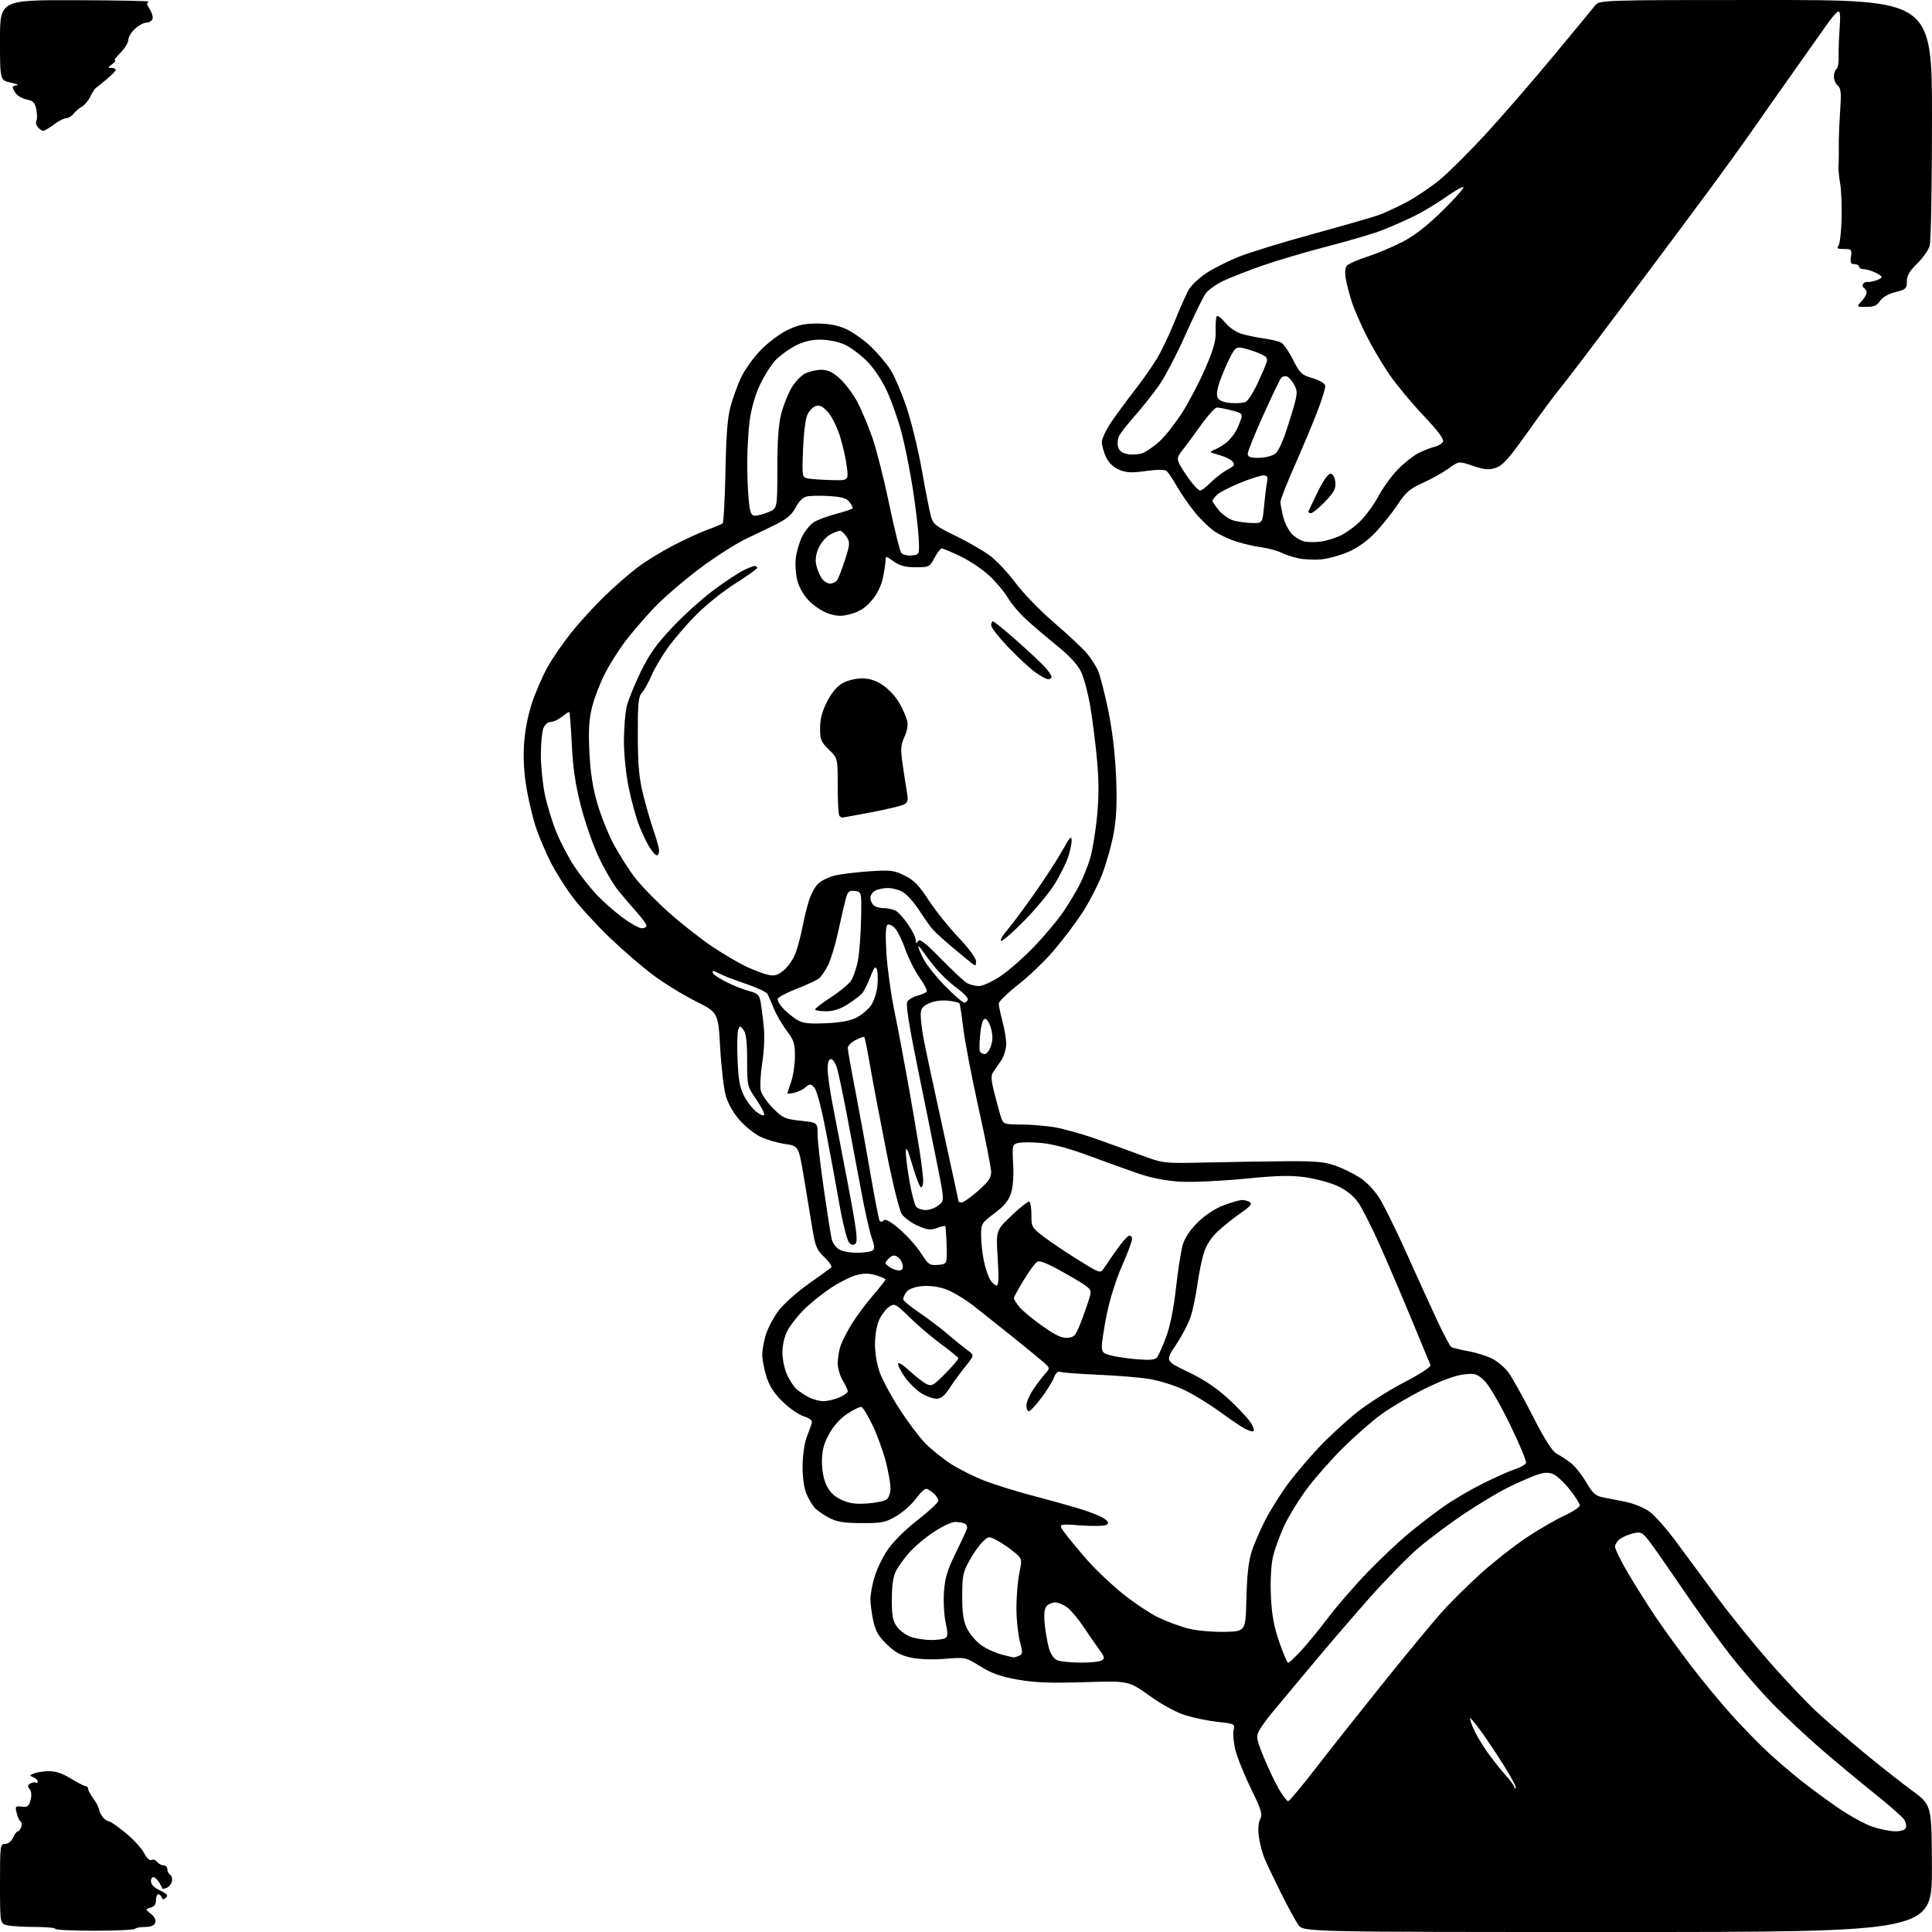 <?xml version="1.0" encoding="UTF-8" standalone="no"?>
<svg 
  version="1.1" 
  xmlns="http://www.w3.org/2000/svg" 
  xmlns:xlink="http://www.w3.org/1999/xlink" 
  xmlns:svg="http://www.w3.org/2000/svg"
  xmlns:rdf="http://www.w3.org/1999/02/22-rdf-syntax-ns#"
  xmlns:cc="http://creativecommons.org/ns#"
  xmlns:dc="http://purl.org/dc/elements/1.1/"
  viewBox="0 0 768 768"
  width="768"
  height="768"
>
<style>svg {background-color: white; }</style>"
<path stroke="none" fill="black" fill-rule="evenodd" d="M37.42,767.50C28.94,767.50 22.00,767.16 22.00,766.75C22.00,766.34 18.46,766.00 14.12,766.00C9.79,766.00 4.84,765.72 3.13,765.38C0.00,764.75 0.00,764.75 0.00,748.88C0.00,733.61 0.08,733.00 2.02,733.00C3.21,733.00 4.51,731.97 5.18,730.50C5.81,729.12 6.65,728.00 7.05,728.00C7.46,728.00 8.07,727.25 8.43,726.33C8.78,725.41 8.67,724.40 8.19,724.08C7.70,723.76 7.00,722.23 6.62,720.67C5.97,718.05 6.12,717.87 8.64,718.17C10.91,718.45 11.48,718.02 12.14,715.56C12.64,713.69 12.51,712.11 11.78,711.23C10.90,710.17 10.95,709.65 12.02,708.99C12.78,708.52 13.76,708.35 14.20,708.62C14.64,708.90 15.00,708.69 15.00,708.17C15.00,707.64 14.21,706.89 13.25,706.50C11.64,705.84 11.66,705.72 13.50,704.96C14.60,704.51 17.25,704.11 19.39,704.07C22.05,704.02 24.82,704.95 28.15,707.00C30.84,708.65 33.47,710.00 34.02,710.00C34.56,710.00 35.00,710.47 35.00,711.04C35.00,711.61 35.93,713.34 37.06,714.87C38.20,716.41 39.23,718.37 39.36,719.23C39.48,720.09 40.19,721.52 40.92,722.40C41.65,723.28 42.71,724.00 43.27,724.00C43.84,724.00 46.82,726.07 49.90,728.59C52.98,731.12 56.31,734.73 57.29,736.63C58.34,738.65 59.54,739.78 60.19,739.38C60.80,739.00 61.80,739.33 62.40,740.10C63.01,740.87 64.17,741.50 65.00,741.50C65.83,741.50 66.50,742.17 66.50,743.00C66.50,743.83 67.02,744.84 67.66,745.25C68.29,745.66 68.59,746.87 68.31,747.93C68.03,748.99 67.11,750.13 66.26,750.45C65.41,750.78 64.67,750.92 64.61,750.77C64.55,750.62 64.02,749.63 63.43,748.56C62.84,747.49 61.83,746.44 61.18,746.23C60.53,746.01 60.00,746.72 60.00,747.80C60.00,749.08 61.26,750.37 63.60,751.48C66.40,752.81 66.93,753.45 65.98,754.35C65.05,755.22 64.64,755.20 64.29,754.25C64.04,753.56 63.42,753.00 62.92,753.00C62.41,753.00 62.00,754.07 62.00,755.38C62.00,756.99 61.29,757.95 59.83,758.33C57.66,758.90 57.66,758.90 60.00,760.80C61.50,762.01 62.11,763.28 61.70,764.34C61.28,765.43 59.91,766.00 57.70,766.00C55.85,766.00 54.00,766.34 53.58,766.75C53.17,767.16 45.90,767.50 37.42,767.50zM643.07,768.00C518.14,768.00 518.14,768.00 516.10,765.14C514.98,763.56 511.85,757.83 509.15,752.39C506.44,746.95 503.52,740.79 502.64,738.69C501.77,736.60 500.77,732.72 500.42,730.08C500.02,727.11 500.23,724.45 500.95,723.09C501.96,721.21 501.43,719.48 497.14,710.70C494.41,705.09 491.63,698.13 490.98,695.23C490.33,692.34 490.06,688.90 490.39,687.60C490.95,685.33 490.69,685.20 484.26,684.51C480.56,684.11 474.76,682.93 471.37,681.89C467.56,680.71 462.03,677.71 456.92,674.06C448.63,668.14 448.63,668.14 431.07,668.69C417.61,669.11 411.42,668.88 404.62,667.69C397.86,666.50 394.32,665.25 389.77,662.44C383.79,658.75 383.77,658.74 375.60,659.41C370.63,659.81 365.34,659.62 362.12,658.93C358.13,658.08 355.76,656.77 352.53,653.65C349.15,650.39 348.00,648.37 347.12,644.20C346.50,641.29 346.00,637.43 346.00,635.63C346.00,633.83 346.73,629.92 347.61,626.93C348.50,623.94 350.81,619.12 352.74,616.21C354.82,613.07 359.66,608.25 364.63,604.37C369.23,600.78 373.00,597.27 373.00,596.57C373.00,595.88 372.21,594.60 371.25,593.73C370.29,592.87 368.98,592.01 368.35,591.83C367.71,591.65 365.82,593.38 364.14,595.68C362.46,597.98 358.93,601.13 356.29,602.68C351.97,605.22 350.61,605.50 342.50,605.46C335.34,605.43 332.68,604.99 329.50,603.32C327.30,602.16 324.73,600.36 323.79,599.32C322.85,598.28 321.38,595.77 320.54,593.75C319.61,591.53 319.02,587.17 319.04,582.78C319.07,578.78 319.77,573.70 320.61,571.50C321.45,569.30 322.37,566.76 322.65,565.86C323.04,564.65 322.18,563.88 319.40,562.97C317.33,562.28 313.49,559.59 310.89,556.98C307.50,553.59 305.70,550.74 304.58,546.94C303.71,544.02 303.00,540.22 303.00,538.48C303.00,536.74 303.63,533.23 304.39,530.69C305.16,528.14 307.38,523.89 309.32,521.24C311.28,518.58 316.59,513.78 321.18,510.53C325.76,507.29 329.90,504.30 330.39,503.88C330.88,503.47 329.70,501.63 327.77,499.81C324.73,496.94 324.10,495.50 323.03,489.00C322.35,484.88 320.83,475.66 319.64,468.51C317.48,455.52 317.48,455.52 312.00,454.74C308.99,454.30 304.61,453.02 302.27,451.89C299.94,450.76 296.21,447.77 293.99,445.25C291.55,442.48 289.39,438.67 288.51,435.59C287.72,432.79 286.71,424.20 286.28,416.50C285.50,402.50 285.50,402.50 276.50,397.99C271.54,395.51 263.89,390.79 259.50,387.50C255.10,384.21 247.30,377.47 242.17,372.53C237.04,367.59 230.46,360.39 227.55,356.52C224.65,352.66 220.70,346.35 218.78,342.50C216.85,338.65 214.32,332.68 213.14,329.24C211.96,325.80 210.27,318.82 209.38,313.74C208.31,307.60 207.95,301.62 208.31,295.90C208.65,290.55 209.85,284.31 211.49,279.40C212.94,275.05 215.70,268.69 217.61,265.26C219.52,261.83 223.70,255.74 226.89,251.71C230.09,247.69 236.03,241.16 240.10,237.20C244.17,233.25 250.20,227.98 253.50,225.50C256.80,223.02 263.32,219.03 268.00,216.63C272.68,214.23 278.75,211.46 281.50,210.47C284.25,209.48 286.84,208.39 287.24,208.04C287.65,207.69 288.16,198.43 288.38,187.46C288.66,172.90 289.21,165.88 290.43,161.50C291.34,158.20 293.17,153.14 294.49,150.25C295.81,147.36 299.23,142.52 302.09,139.50C305.00,136.42 309.71,132.82 312.82,131.30C317.16,129.18 319.79,128.59 324.93,128.61C329.42,128.63 332.99,129.30 336.22,130.75C338.81,131.91 343.18,134.96 345.93,137.53C348.67,140.10 352.26,144.29 353.90,146.85C355.55,149.41 358.47,156.23 360.40,162.00C362.33,167.78 365.06,179.03 366.47,187.00C367.88,194.97 369.48,203.12 370.02,205.10C370.90,208.37 371.82,209.11 379.73,212.94C384.53,215.27 390.66,218.79 393.35,220.76C396.04,222.73 400.66,227.62 403.62,231.62C406.57,235.61 413.39,242.67 418.77,247.30C424.15,251.93 430.00,257.37 431.77,259.40C433.55,261.42 435.69,264.72 436.54,266.74C437.38,268.76 439.19,275.83 440.56,282.45C442.14,290.09 443.27,299.62 443.65,308.50C444.08,318.78 443.84,324.76 442.74,331.00C441.91,335.68 439.84,343.11 438.13,347.52C436.43,351.94 432.82,358.91 430.11,363.02C427.41,367.14 422.30,373.88 418.76,378.00C415.23,382.12 408.88,388.19 404.67,391.49C400.45,394.78 397.01,398.15 397.01,398.99C397.02,399.82 397.69,402.98 398.50,406.00C399.31,409.02 399.98,413.07 399.98,415.00C399.99,416.93 399.10,419.85 398.01,421.50C396.92,423.15 395.48,425.26 394.81,426.19C393.83,427.55 393.95,429.33 395.45,435.19C396.47,439.21 397.68,443.51 398.13,444.75C398.87,446.78 399.61,447.00 405.73,447.01C409.45,447.01 415.40,447.49 418.95,448.06C422.50,448.64 429.70,450.62 434.95,452.46C440.20,454.31 448.55,457.32 453.50,459.16C462.50,462.50 462.50,462.50 479.50,462.11C488.85,461.90 503.02,461.67 511.00,461.61C522.54,461.52 526.54,461.86 530.61,463.28C533.41,464.26 537.80,466.39 540.35,468.01C543.14,469.78 546.32,473.06 548.31,476.23C550.14,479.13 555.07,489.15 559.27,498.50C563.46,507.85 568.94,519.85 571.42,525.17C573.91,530.49 576.38,535.12 576.91,535.45C577.45,535.78 580.48,536.53 583.66,537.11C586.84,537.70 591.11,539.04 593.16,540.08C595.21,541.13 598.06,543.52 599.50,545.41C600.94,547.30 605.29,555.06 609.18,562.67C614.17,572.45 617.01,576.91 618.87,577.90C620.32,578.66 622.83,580.32 624.45,581.57C626.07,582.83 628.80,586.25 630.51,589.18C633.04,593.51 634.27,594.63 637.06,595.20C638.95,595.58 643.05,596.40 646.18,597.00C649.36,597.63 653.55,599.34 655.72,600.91C657.84,602.45 662.68,607.94 666.47,613.11C670.25,618.27 677.70,628.35 683.02,635.50C688.34,642.65 697.65,654.12 703.70,661.00C709.75,667.88 717.80,676.39 721.58,679.93C725.36,683.47 733.82,690.80 740.36,696.22C746.91,701.64 755.79,708.65 760.09,711.79C767.91,717.50 767.91,717.50 767.96,742.75C768.00,768.00 768.00,768.00 643.07,768.00zM753.28,727.97C755.69,727.99 757.27,727.47 757.62,726.55C757.93,725.75 757.56,724.21 756.81,723.14C756.06,722.07 750.51,717.23 744.47,712.40C738.44,707.57 729.00,699.71 723.50,694.94C718.00,690.17 709.57,682.26 704.77,677.38C699.96,672.50 692.19,663.55 687.50,657.50C682.81,651.45 674.85,640.42 669.80,633.00C664.76,625.58 658.86,617.09 656.71,614.15C653.10,609.22 652.54,608.84 649.69,609.41C647.99,609.75 645.57,610.71 644.30,611.54C643.04,612.37 642.00,613.85 642.00,614.82C642.00,615.80 644.38,620.63 647.29,625.55C650.21,630.47 655.01,638.10 657.96,642.50C660.92,646.90 667.27,655.67 672.08,662.00C676.89,668.33 684.51,677.53 689.01,682.46C693.52,687.39 699.92,693.92 703.24,696.96C706.56,700.01 712.24,704.87 715.87,707.76C719.50,710.65 726.15,715.55 730.66,718.64C735.16,721.73 741.24,725.08 744.17,726.09C747.10,727.11 751.20,727.95 753.28,727.97zM512.05,716.00C512.52,716.00 517.52,710.04 523.15,702.75C528.78,695.46 540.80,680.27 549.86,669.00C558.92,657.73 569.29,645.16 572.92,641.09C576.54,637.01 583.77,629.85 589.00,625.17C594.23,620.50 602.39,614.11 607.13,610.99C611.88,607.86 618.52,604.03 621.88,602.47C625.25,600.92 628.00,599.09 628.00,598.41C628.00,597.74 626.17,594.87 623.94,592.04C621.71,589.22 618.69,586.45 617.23,585.90C615.23,585.14 613.47,585.31 610.04,586.59C607.54,587.53 602.53,589.78 598.89,591.59C595.26,593.40 587.61,598.02 581.89,601.84C576.18,605.67 568.04,611.76 563.82,615.37C559.60,618.98 550.82,627.95 544.32,635.29C537.82,642.64 527.33,654.85 521.00,662.44C514.67,670.02 507.77,678.31 505.65,680.85C503.53,683.40 501.20,686.64 500.47,688.06C499.27,690.37 499.47,691.46 502.39,698.59C504.18,702.96 506.89,708.66 508.42,711.27C509.94,713.87 511.58,716.00 512.05,716.00zM602.55,710.78C602.86,710.48 600.74,706.47 597.84,701.86C594.95,697.26 590.86,691.14 588.76,688.25C586.66,685.36 584.72,683.00 584.46,683.00C584.19,683.00 584.68,684.69 585.54,686.75C586.40,688.81 588.70,692.81 590.64,695.64C592.58,698.46 595.92,702.74 598.06,705.14C600.20,707.54 601.96,709.91 601.97,710.42C601.99,710.92 602.25,711.08 602.55,710.78zM429.50,660.92C433.35,660.95 437.16,660.55 437.98,660.04C439.23,659.24 439.09,658.61 437.03,655.82C435.70,654.02 432.91,649.99 430.84,646.87C428.76,643.75 425.87,640.25 424.40,639.10C422.93,637.94 420.72,637.00 419.49,637.00C418.25,637.00 416.68,637.68 415.99,638.52C415.13,639.55 414.91,641.86 415.31,645.77C415.63,648.92 416.39,653.21 417.01,655.31C417.69,657.62 418.98,659.46 420.31,659.99C421.52,660.48 425.65,660.89 429.50,660.92zM512.05,661.00C512.42,661.00 514.72,658.86 517.15,656.25C519.58,653.64 524.46,647.67 528.00,643.00C531.54,638.33 538.50,630.29 543.47,625.13C548.44,619.98 555.88,612.96 560.00,609.54C564.12,606.11 570.52,601.20 574.22,598.63C577.92,596.06 584.89,591.99 589.72,589.59C594.55,587.19 600.22,584.67 602.32,584.01C604.42,583.34 606.36,582.23 606.62,581.54C606.89,580.85 603.93,573.81 600.05,565.89C595.81,557.23 591.75,550.36 589.86,548.64C587.00,546.04 586.26,545.83 581.61,546.39C578.42,546.78 572.63,548.93 566.19,552.14C560.52,554.97 552.87,559.47 549.19,562.15C545.51,564.83 538.74,570.73 534.16,575.26C529.57,579.79 523.16,587.00 519.93,591.28C516.69,595.56 512.50,602.31 510.61,606.28C508.73,610.25 506.64,616.01 505.97,619.09C505.25,622.39 504.94,628.72 505.21,634.59C505.56,642.01 506.39,646.57 508.53,652.75C510.10,657.29 511.69,661.00 512.05,661.00zM403.00,658.86C403.27,658.86 404.23,658.55 405.12,658.18C406.57,657.57 406.60,656.96 405.42,652.50C404.69,649.75 404.07,643.86 404.04,639.42C404.02,634.97 404.53,628.71 405.17,625.49C406.35,619.65 406.35,619.65 403.11,616.95C401.32,615.46 398.34,613.42 396.47,612.41C393.11,610.60 393.05,610.61 390.67,612.84C389.34,614.09 386.97,617.44 385.38,620.30C382.80,624.95 382.50,626.45 382.50,634.50C382.50,641.32 382.96,644.42 384.39,647.31C385.43,649.40 387.82,652.29 389.71,653.73C391.60,655.17 395.25,656.91 397.82,657.61C400.39,658.30 402.73,658.86 403.00,658.86zM370.00,651.93C372.48,651.95 375.07,651.60 375.78,651.16C376.79,650.52 376.82,649.24 375.91,644.99C375.27,642.05 374.98,636.52 375.25,632.70C375.64,627.26 376.61,624.02 379.77,617.63C381.98,613.16 384.03,608.75 384.33,607.83C384.64,606.87 384.23,605.92 383.36,605.58C382.52,605.26 380.82,605.00 379.57,605.00C378.33,605.00 374.65,606.72 371.41,608.83C368.16,610.94 363.84,614.51 361.81,616.77C359.78,619.03 357.31,622.37 356.33,624.19C355.04,626.58 354.54,629.77 354.52,635.67C354.50,642.43 354.86,644.34 356.59,646.67C357.75,648.23 360.22,650.04 362.09,650.69C363.97,651.35 367.52,651.91 370.00,651.93zM486.84,648.68C495.17,648.50 495.17,648.50 495.46,635.50C495.66,626.73 496.31,620.71 497.48,617.00C498.42,613.98 500.95,608.12 503.10,604.00C505.25,599.88 509.36,593.35 512.25,589.50C515.14,585.66 520.65,579.19 524.50,575.12C528.35,571.06 535.02,564.93 539.31,561.49C543.61,558.05 552.08,552.67 558.13,549.52C564.60,546.16 568.93,543.33 568.64,542.65C568.36,542.02 565.26,534.52 561.75,526.00C558.24,517.48 552.53,504.08 549.06,496.24C545.60,488.39 541.44,480.14 539.81,477.90C537.91,475.27 535.02,472.98 531.65,471.44C528.79,470.13 523.08,468.58 518.97,467.99C513.11,467.16 507.84,467.28 494.50,468.59C485.04,469.51 473.73,470.01 469.00,469.73C463.76,469.41 457.63,468.24 453.00,466.67C448.88,465.27 440.01,462.08 433.30,459.58C425.37,456.62 418.67,454.80 414.16,454.38C410.33,454.02 406.11,454.01 404.77,454.34C402.40,454.94 402.34,455.17 402.75,462.73C403.02,467.65 402.68,471.96 401.84,474.48C400.88,477.32 399.01,479.56 395.25,482.37C390.19,486.14 390.00,486.45 390.00,491.09C390.00,493.74 390.49,498.29 391.10,501.20C391.70,504.12 392.84,507.51 393.62,508.75C394.41,509.99 395.55,511.00 396.17,511.00C396.97,511.00 397.09,507.88 396.59,500.06C395.90,489.12 395.90,489.12 402.18,483.14C405.63,479.85 408.81,477.38 409.23,477.64C409.65,477.90 410.00,480.33 410.00,483.03C410.00,487.78 410.17,488.06 415.25,491.88C418.14,494.05 424.30,498.17 428.95,501.05C437.41,506.27 437.41,506.27 438.88,504.06C439.68,502.84 441.96,499.55 443.92,496.75C445.89,493.94 448.06,491.47 448.75,491.24C449.44,491.02 450.00,491.60 450.00,492.53C450.00,493.47 448.20,498.28 446.00,503.24C443.71,508.39 441.15,516.52 440.00,522.23C438.90,527.72 438.00,533.50 438.00,535.07C438.00,537.53 438.51,538.05 441.75,538.86C443.81,539.38 448.50,540.05 452.17,540.35C456.94,540.75 459.13,540.55 459.90,539.63C460.48,538.92 462.10,535.31 463.50,531.60C465.15,527.21 466.53,520.36 467.47,511.97C468.25,504.88 469.47,497.14 470.17,494.79C470.99,492.02 473.13,488.84 476.21,485.83C479.18,482.91 483.07,480.37 486.53,479.08C489.58,477.93 492.85,477.01 493.79,477.02C494.73,477.02 496.11,477.42 496.86,477.89C497.87,478.53 496.98,479.60 493.36,482.09C490.69,483.93 486.61,487.17 484.30,489.29C481.59,491.79 479.58,494.80 478.61,497.83C477.79,500.40 476.61,506.10 476.00,510.50C475.39,514.90 474.19,520.67 473.34,523.33C472.48,525.99 469.85,531.05 467.48,534.58C463.18,541.00 463.18,541.00 472.37,545.41C478.95,548.57 483.64,551.74 488.83,556.55C492.82,560.24 496.75,564.56 497.57,566.13C498.52,567.97 498.66,569.00 497.96,569.00C497.36,569.00 495.89,568.48 494.68,567.85C493.48,567.22 488.88,564.08 484.45,560.88C480.02,557.67 473.49,553.75 469.95,552.16C466.40,550.57 460.57,548.78 457.00,548.18C453.43,547.58 444.28,546.82 436.68,546.49C429.08,546.16 422.22,545.64 421.44,545.34C420.54,544.99 419.64,545.82 418.94,547.65C418.35,549.22 416.08,552.86 413.90,555.75C411.72,558.64 409.50,561.00 408.97,561.00C408.44,561.00 408.00,559.98 408.00,558.73C408.00,557.48 409.19,554.67 410.64,552.48C412.10,550.29 414.23,547.45 415.39,546.17C417.50,543.84 417.50,543.84 414.42,541.17C412.73,539.70 407.41,535.35 402.61,531.50C397.82,527.65 390.88,522.14 387.21,519.25C383.53,516.36 378.33,513.27 375.65,512.38C372.61,511.37 369.06,510.96 366.20,511.28C363.42,511.59 361.11,512.50 360.31,513.59C359.59,514.58 359.01,515.86 359.03,516.44C359.05,517.02 361.86,519.39 365.28,521.69C368.70,524.00 373.81,527.86 376.64,530.28C379.47,532.70 383.03,535.59 384.57,536.70C387.35,538.73 387.35,538.73 383.81,543.12C381.86,545.53 379.03,549.41 377.50,551.75C375.47,554.88 374.07,556.00 372.24,556.00C370.86,556.00 368.18,555.04 366.27,553.86C364.37,552.68 361.50,549.91 359.90,547.71C358.31,545.50 357.00,543.04 357.00,542.22C357.00,541.31 358.66,542.27 361.36,544.76C363.75,546.97 366.71,549.31 367.94,549.97C369.79,550.96 370.53,550.85 372.31,549.33C373.49,548.32 375.91,545.92 377.70,544.00C379.49,542.08 380.96,540.25 380.98,539.94C380.99,539.64 377.97,537.16 374.28,534.45C370.58,531.73 364.89,526.91 361.64,523.73C356.06,518.26 355.61,518.03 353.52,519.40C352.30,520.20 350.52,522.49 349.57,524.48C348.53,526.69 347.84,530.56 347.83,534.31C347.82,538.19 348.58,542.55 349.88,546.00C351.03,549.02 354.59,555.55 357.81,560.50C361.03,565.45 365.56,571.44 367.89,573.81C370.21,576.18 374.80,579.86 378.10,581.99C381.40,584.12 387.56,587.17 391.80,588.77C396.03,590.37 404.23,592.91 410.00,594.42C415.77,595.92 424.10,598.23 428.50,599.54C432.90,600.86 437.56,602.68 438.85,603.59C440.70,604.90 440.92,605.44 439.85,606.14C439.11,606.63 434.46,606.73 429.52,606.37C420.54,605.71 420.54,605.71 423.45,609.60C425.06,611.75 429.05,616.56 432.32,620.29C435.60,624.03 441.93,630.01 446.39,633.59C450.85,637.17 457.26,641.43 460.64,643.05C464.01,644.67 469.41,646.64 472.64,647.43C475.86,648.22 482.25,648.79 486.84,648.68zM344.76,597.66C348.20,597.42 351.69,596.67 352.51,595.99C353.33,595.31 354.00,593.31 354.00,591.54C354.00,589.77 353.14,584.99 352.10,580.91C351.05,576.83 348.69,570.37 346.85,566.55C345.01,562.73 343.03,559.46 342.45,559.29C341.87,559.11 339.36,560.32 336.87,561.97C333.98,563.88 331.33,566.81 329.56,570.06C327.49,573.87 326.78,576.59 326.74,580.84C326.70,584.38 327.37,587.98 328.52,590.39C329.79,593.08 331.59,594.83 334.42,596.17C337.52,597.62 340.01,597.98 344.76,597.66zM327.28,556.99C328.81,557.00 331.62,556.35 333.53,555.55C335.44,554.75 337.00,553.64 337.00,553.08C337.00,552.51 336.10,550.57 335.00,548.77C333.91,546.97 333.01,543.88 333.00,541.90C333.00,539.92 333.52,536.77 334.16,534.90C334.80,533.03 336.87,529.02 338.77,526.00C340.67,522.98 344.42,517.95 347.11,514.83C349.80,511.71 352.00,508.92 352.00,508.62C352.00,508.32 350.29,507.57 348.21,506.94C345.42,506.11 343.34,506.10 340.30,506.92C338.04,507.53 333.44,509.86 330.08,512.10C326.72,514.35 321.94,518.22 319.45,520.71C316.96,523.20 314.04,526.97 312.96,529.08C311.80,531.34 311.01,534.89 311.02,537.71C311.03,540.34 311.87,544.30 312.88,546.50C313.89,548.70 315.57,551.26 316.61,552.18C317.65,553.11 319.85,554.56 321.50,555.42C323.15,556.28 325.75,556.99 327.28,556.99zM424.45,531.80C427.18,531.53 427.70,530.85 430.10,524.50C431.55,520.65 433.02,516.31 433.36,514.85C433.95,512.36 433.38,511.86 423.88,506.43C416.41,502.17 413.37,500.91 412.25,501.61C411.42,502.14 408.99,505.45 406.87,508.97C404.74,512.48 403.00,515.67 403.00,516.05C403.00,516.42 403.95,517.94 405.12,519.42C406.28,520.90 410.43,524.36 414.34,527.10C419.72,530.88 422.18,532.02 424.45,531.80zM357.26,505.00C358.61,505.00 359.05,504.40 358.82,502.85C358.64,501.67 357.72,500.22 356.77,499.62C355.43,498.78 354.64,498.94 353.27,500.33C351.58,502.04 351.58,502.18 353.44,503.56C354.51,504.35 356.23,505.00 357.26,505.00zM372.89,502.80C376.50,502.50 376.50,502.50 376.29,495.12C376.18,491.07 375.92,487.59 375.73,487.39C375.53,487.20 374.03,487.54 372.39,488.16C369.93,489.09 368.63,488.93 364.79,487.23C362.25,486.11 359.40,484.01 358.45,482.56C357.49,481.10 354.79,470.13 352.33,457.72C349.91,445.50 347.04,430.36 345.95,424.07C344.86,417.78 343.80,412.46 343.58,412.25C343.36,412.03 341.79,412.57 340.09,413.45C338.39,414.33 337.00,415.73 337.00,416.55C337.00,417.38 338.33,424.90 339.96,433.28C341.58,441.65 344.30,456.55 345.98,466.39C347.67,476.23 349.32,484.70 349.64,485.22C350.00,485.81 350.62,485.78 351.26,485.14C351.98,484.42 353.94,485.50 357.59,488.62C360.50,491.11 364.32,495.38 366.08,498.12C369.05,502.75 369.53,503.08 372.89,502.80zM340.47,497.98C343.24,497.98 346.07,497.61 346.77,497.16C347.78,496.52 347.74,495.50 346.53,492.09C345.71,489.75 343.88,481.68 342.47,474.16C341.06,466.65 338.55,453.30 336.90,444.50C335.24,435.70 333.39,426.81 332.78,424.75C332.18,422.69 331.08,421.00 330.34,421.00C329.45,421.00 329.00,422.31 329.00,424.93C329.00,427.09 329.86,433.27 330.91,438.68C331.95,444.08 334.73,458.53 337.08,470.78C340.35,487.88 341.07,493.33 340.16,494.24C339.26,495.14 338.65,495.08 337.54,493.96C336.73,493.14 334.98,486.16 333.55,478.00C332.15,470.02 329.70,456.82 328.11,448.65C326.39,439.78 324.59,433.16 323.64,432.22C322.21,430.79 321.89,430.78 320.28,432.18C319.30,433.03 317.26,434.03 315.75,434.38C314.24,434.74 313.00,434.86 313.00,434.64C313.00,434.43 313.68,432.34 314.50,430.00C315.32,427.66 316.00,423.11 316.00,419.88C316.00,414.81 315.56,413.44 312.75,409.75C310.96,407.40 308.67,403.46 307.65,400.99C306.63,398.52 305.50,395.89 305.13,395.14C304.76,394.39 300.87,392.57 296.48,391.08C292.09,389.60 287.52,387.85 286.32,387.19C285.11,386.54 283.85,386.00 283.51,386.00C283.16,386.00 283.17,386.46 283.51,387.02C283.86,387.58 286.25,389.11 288.84,390.42C291.42,391.73 295.39,393.30 297.66,393.91C301.20,394.86 301.86,395.47 302.35,398.26C302.66,400.04 303.23,404.37 303.60,407.87C304.01,411.68 303.77,417.55 303.00,422.49C302.30,427.03 302.04,432.01 302.43,433.57C302.82,435.13 305.03,438.29 307.33,440.60C311.17,444.43 312.10,444.85 318.26,445.51C325.00,446.23 325.00,446.23 325.00,450.92C325.00,453.49 326.14,463.42 327.53,472.98C328.91,482.53 330.32,491.41 330.64,492.70C330.96,493.99 332.18,495.71 333.34,496.52C334.53,497.36 337.63,497.99 340.47,497.98zM368.01,481.00C369.53,481.00 371.82,480.16 373.09,479.12C375.41,477.25 375.41,477.25 372.76,463.87C371.30,456.52 367.77,439.06 364.91,425.09C361.27,407.30 360.01,399.21 360.69,398.13C361.23,397.28 363.07,396.22 364.78,395.78C366.50,395.33 368.13,394.60 368.40,394.16C368.68,393.72 367.39,391.23 365.54,388.63C363.70,386.04 361.16,381.00 359.90,377.44C358.65,373.88 356.78,370.07 355.75,368.96C354.72,367.86 353.39,367.26 352.80,367.62C352.07,368.08 351.93,371.72 352.36,378.93C352.72,384.78 354.12,394.95 355.47,401.53C356.82,408.12 359.33,421.38 361.05,431.00C362.76,440.62 364.79,452.55 365.56,457.50C366.33,462.45 366.97,467.74 366.98,469.25C366.99,470.76 366.61,472.00 366.14,472.00C365.66,472.00 364.12,468.06 362.71,463.25C360.93,457.16 360.13,455.45 360.08,457.62C360.03,459.33 360.69,464.71 361.54,469.56C362.39,474.42 363.57,478.98 364.16,479.69C364.76,480.41 366.49,481.00 368.01,481.00zM382.27,478.00C382.96,478.00 385.89,475.94 388.77,473.42C392.84,469.86 394.00,468.20 394.00,465.92C394.00,464.31 391.77,452.96 389.05,440.71C386.32,428.45 383.58,414.17 382.95,408.96C382.32,403.76 381.62,399.21 381.41,398.86C381.19,398.50 379.10,398.02 376.76,397.78C374.18,397.51 371.22,397.94 369.25,398.86C366.60,400.09 366.00,400.95 366.00,403.50C366.00,405.22 366.48,409.30 367.08,412.57C367.67,415.83 371.04,431.65 374.58,447.72C378.11,463.79 381.00,477.17 381.00,477.47C381.00,477.76 381.57,478.00 382.27,478.00zM303.79,443.14C303.97,442.58 302.52,439.80 300.56,436.95C297.05,431.85 297.00,431.63 297.00,421.58C297.00,414.31 296.59,410.82 295.57,409.44C294.23,407.62 294.10,407.61 293.46,409.27C293.08,410.24 292.96,415.64 293.19,421.27C293.52,429.25 294.09,432.41 295.78,435.66C296.97,437.94 299.18,440.79 300.70,441.98C302.21,443.17 303.60,443.69 303.79,443.14zM391.46,419.00C392.20,419.00 393.30,417.58 393.90,415.85C394.67,413.63 394.69,411.57 393.96,408.85C393.39,406.73 392.33,405.00 391.60,405.00C390.73,405.00 390.07,407.04 389.65,411.10C389.30,414.46 389.26,417.61 389.56,418.10C389.87,418.60 390.72,419.00 391.46,419.00zM328.00,406.77C333.68,406.56 337.75,405.84 340.27,404.60C342.34,403.58 345.00,401.40 346.18,399.75C347.37,398.08 348.52,394.59 348.78,391.91C349.04,389.26 348.93,386.28 348.54,385.29C347.99,383.90 347.43,384.56 345.99,388.31C344.98,390.95 343.55,393.84 342.82,394.73C342.10,395.62 339.50,397.61 337.05,399.17C333.94,401.15 331.31,402.00 328.30,402.00C325.94,402.00 324.01,401.66 324.03,401.25C324.04,400.84 326.83,398.70 330.22,396.50C333.62,394.30 337.20,391.38 338.19,390.00C339.18,388.62 340.47,384.90 341.05,381.73C341.63,378.56 342.20,371.13 342.30,365.23C342.50,354.50 342.50,354.50 339.81,354.19C337.43,353.92 336.99,354.34 336.10,357.69C335.55,359.78 334.20,365.63 333.11,370.67C332.02,375.71 330.23,381.59 329.14,383.73C328.04,385.88 326.46,388.21 325.61,388.91C324.77,389.61 320.81,391.45 316.82,393.00C312.82,394.56 309.38,396.35 309.17,396.99C308.96,397.62 309.85,399.30 311.14,400.70C312.44,402.11 314.85,404.13 316.50,405.18C318.98,406.77 320.97,407.04 328.00,406.77zM383.44,398.62C383.95,398.48 384.54,397.89 384.73,397.31C384.93,396.72 382.93,394.65 380.29,392.71C377.64,390.77 373.91,387.26 371.99,384.90C370.07,382.55 367.72,379.47 366.76,378.06C365.80,376.65 365.01,375.86 365.01,376.29C365.00,376.72 365.96,378.96 367.13,381.26C368.30,383.55 372.24,388.45 375.88,392.15C379.52,395.84 382.92,398.75 383.44,398.62zM389.14,391.97C390.59,391.99 394.46,390.21 397.74,388.02C401.02,385.83 407.08,380.50 411.20,376.19C415.32,371.88 420.50,365.68 422.71,362.42C424.92,359.17 427.86,354.25 429.25,351.50C430.64,348.75 432.50,344.08 433.37,341.12C434.25,338.16 435.46,330.81 436.07,324.78C436.85,316.94 436.86,310.52 436.09,302.17C435.51,295.75 434.31,286.23 433.43,281.00C432.56,275.77 430.91,269.54 429.78,267.15C428.40,264.22 425.25,260.79 420.14,256.65C415.96,253.27 410.41,248.54 407.81,246.14C405.20,243.75 401.96,239.91 400.62,237.61C399.27,235.31 395.97,231.37 393.28,228.86C390.60,226.35 385.43,222.88 381.81,221.15C378.18,219.42 374.83,218.00 374.36,218.00C373.89,218.00 372.59,219.69 371.48,221.75C369.53,225.39 369.30,225.50 363.97,225.49C359.85,225.48 357.66,224.89 355.24,223.17C352.08,220.92 352.00,220.92 352.00,222.88C352.00,223.99 351.52,227.12 350.94,229.84C350.28,232.92 348.61,236.27 346.48,238.75C344.12,241.51 341.69,243.11 338.49,244.00C334.80,245.04 333.09,245.04 329.73,244.04C327.43,243.35 323.89,241.13 321.87,239.11C319.63,236.87 317.72,233.68 316.99,230.96C316.33,228.51 316.03,224.39 316.34,221.82C316.64,219.24 317.79,215.37 318.89,213.22C319.99,211.07 322.04,208.55 323.45,207.62C324.87,206.70 328.94,205.17 332.51,204.24C336.08,203.30 339.00,202.28 339.00,201.96C339.00,201.64 338.38,200.53 337.62,199.50C336.58,198.07 334.63,197.51 329.65,197.19C326.02,196.96 321.95,197.05 320.61,197.38C319.13,197.75 317.44,199.44 316.33,201.66C315.07,204.19 312.95,206.12 309.50,207.91C306.75,209.34 301.12,212.06 297.00,213.97C292.88,215.88 284.32,221.34 277.98,226.10C271.65,230.87 263.54,237.86 259.97,241.65C256.40,245.43 251.37,251.28 248.78,254.63C246.20,257.99 242.49,263.83 240.54,267.62C238.60,271.40 236.27,277.43 235.37,281.00C234.13,285.97 233.87,290.21 234.30,299.00C234.69,307.15 235.62,313.12 237.48,319.50C238.93,324.45 241.89,331.80 244.06,335.82C246.22,339.85 250.04,345.81 252.54,349.06C255.05,352.31 261.21,358.60 266.24,363.05C271.26,367.49 279.04,373.56 283.51,376.54C287.98,379.51 294.12,383.08 297.13,384.46C300.15,385.84 303.98,387.25 305.63,387.58C307.95,388.04 309.33,387.60 311.67,385.63C313.34,384.22 315.41,381.15 316.28,378.79C317.15,376.43 318.37,371.80 318.99,368.50C319.62,365.20 320.79,360.43 321.60,357.89C322.40,355.36 324.06,352.36 325.28,351.23C326.50,350.10 329.30,348.70 331.50,348.12C333.70,347.54 339.84,346.76 345.14,346.39C353.93,345.78 355.21,345.92 359.51,348.00C363.28,349.83 365.21,351.80 369.13,357.79C371.82,361.92 377.17,368.60 381.01,372.65C385.15,377.01 388.00,380.87 388.00,382.13C388.00,384.00 387.80,384.09 386.25,382.88C385.29,382.13 381.81,379.26 378.53,376.51C375.25,373.75 371.77,370.60 370.80,369.50C369.83,368.40 367.41,364.98 365.42,361.90C363.42,358.83 360.53,355.56 358.99,354.65C357.45,353.74 354.77,353.00 353.03,353.00C351.29,353.00 349.00,353.47 347.93,354.04C346.87,354.60 346.00,355.86 346.00,356.84C346.00,357.81 346.54,359.14 347.20,359.80C347.86,360.46 349.69,361.00 351.27,361.00C352.84,361.00 354.98,361.46 356.03,362.01C357.07,362.57 359.29,365.02 360.96,367.45C362.63,369.87 364.01,372.68 364.02,373.68C364.03,375.12 364.21,375.21 364.92,374.10C365.59,373.03 367.76,374.70 374.15,381.23C378.74,385.92 383.40,390.25 384.50,390.85C385.60,391.45 387.69,391.95 389.14,391.97zM398.05,374.00C397.33,374.00 398.37,372.09 400.37,369.75C402.36,367.41 407.33,360.73 411.42,354.90C415.51,349.08 420.45,341.43 422.41,337.90C425.31,332.70 425.98,331.99 425.99,334.12C425.99,335.57 425.33,338.65 424.51,340.98C423.68,343.31 421.37,347.92 419.37,351.22C417.37,354.51 412.04,360.99 407.54,365.61C403.03,370.22 398.76,374.00 398.05,374.00zM255.11,369.00C256.15,369.00 257.00,368.54 257.00,367.98C257.00,367.42 255.29,365.05 253.19,362.73C251.10,360.40 247.73,356.43 245.70,353.91C243.68,351.38 240.17,345.38 237.92,340.56C235.66,335.75 232.48,326.56 230.85,320.15C228.68,311.63 227.72,305.07 227.29,295.75C226.96,288.74 226.50,283.00 226.26,283.00C226.01,283.00 224.67,283.90 223.27,285.00C221.87,286.10 219.88,287.00 218.84,287.00C217.73,287.00 216.55,288.06 215.98,289.57C215.44,290.98 215.00,295.72 215.00,300.11C215.00,304.49 215.71,311.55 216.58,315.79C217.46,320.03 219.56,326.88 221.25,331.00C222.95,335.12 226.15,341.20 228.37,344.50C230.59,347.80 234.45,352.71 236.95,355.41C239.45,358.11 244.14,362.27 247.36,364.66C250.58,367.05 254.07,369.00 255.11,369.00zM261.08,340.00C260.58,340.00 259.26,338.54 258.16,336.75C257.06,334.96 255.19,331.05 254.02,328.05C252.84,325.06 251.00,318.37 249.94,313.19C248.83,307.80 248.01,299.87 248.02,294.64C248.04,289.61 248.51,283.48 249.08,281.00C249.65,278.52 252.12,272.35 254.59,267.28C258.07,260.11 260.88,256.14 267.28,249.36C271.80,244.57 279.07,238.00 283.44,234.75C287.81,231.50 293.08,227.98 295.15,226.92C297.22,225.87 299.39,225.00 299.96,225.00C300.53,225.00 300.99,225.34 300.98,225.75C300.97,226.16 297.10,228.92 292.38,231.89C287.66,234.85 280.66,240.45 276.81,244.33C272.97,248.21 267.86,254.14 265.46,257.51C263.05,260.88 260.13,265.85 258.97,268.57C257.81,271.28 256.10,274.34 255.18,275.36C253.76,276.93 253.51,279.54 253.54,292.36C253.58,304.45 254.02,309.24 255.75,316.16C256.95,320.93 258.84,327.44 259.96,330.63C261.08,333.82 262.00,337.23 262.00,338.22C262.00,339.20 261.59,340.00 261.08,340.00zM334.82,325.00C334.55,325.00 334.03,324.70 333.67,324.33C333.30,323.97 333.00,318.65 333.00,312.53C333.00,301.39 333.00,301.39 329.50,298.00C326.40,294.99 326.00,294.03 326.00,289.48C326.00,285.87 326.81,282.76 328.75,278.95C330.51,275.48 332.71,272.84 334.88,271.60C336.78,270.51 340.14,269.67 342.58,269.67C345.57,269.67 348.12,270.48 350.89,272.31C353.09,273.77 356.01,276.88 357.38,279.23C358.74,281.58 360.17,284.77 360.56,286.31C361.01,288.15 360.65,290.46 359.51,292.97C357.99,296.35 357.92,297.76 358.93,304.66C359.56,308.97 360.33,313.92 360.64,315.66C361.07,318.09 360.77,319.05 359.35,319.80C358.33,320.34 352.51,321.73 346.41,322.89C340.31,324.05 335.09,325.00 334.82,325.00zM416.65,270.00C415.91,270.00 413.55,268.71 411.40,267.14C409.26,265.56 404.46,261.11 400.75,257.24C397.04,253.36 394.00,249.48 394.00,248.60C394.00,247.72 394.34,247.00 394.75,247.01C395.16,247.01 399.32,250.40 404.00,254.54C408.68,258.67 413.74,263.40 415.25,265.05C416.76,266.69 418.00,268.47 418.00,269.02C418.00,269.56 417.39,270.00 416.65,270.00zM329.90,232.00C330.92,232.00 332.18,231.44 332.71,230.75C333.23,230.06 334.65,226.41 335.87,222.63C337.89,216.31 337.94,215.56 336.51,213.38C335.65,212.07 334.49,211.00 333.93,211.00C333.36,211.00 331.63,211.66 330.09,212.46C328.54,213.26 326.49,215.56 325.53,217.57C324.41,219.93 324.02,222.33 324.41,224.31C324.75,226.01 325.71,228.43 326.54,229.70C327.37,230.96 328.88,232.00 329.90,232.00zM525.50,222.32C522.75,222.61 518.62,222.45 516.33,221.98C514.03,221.51 510.88,220.48 509.33,219.70C507.77,218.91 504.25,217.95 501.50,217.58C498.75,217.20 494.25,216.17 491.50,215.29C488.75,214.41 484.88,212.61 482.90,211.31C480.92,210.00 477.38,206.58 475.03,203.72C472.69,200.85 469.45,196.17 467.83,193.33C466.22,190.49 464.36,187.74 463.70,187.21C462.94,186.61 459.92,186.62 455.48,187.24C449.85,188.03 447.76,187.93 444.90,186.73C442.58,185.76 440.77,184.03 439.67,181.72C438.75,179.78 438.00,177.08 438.00,175.71C438.00,174.35 439.82,170.59 442.04,167.36C444.26,164.14 448.42,158.50 451.29,154.83C454.15,151.16 458.02,145.65 459.87,142.58C461.72,139.52 464.94,132.77 467.02,127.58C469.10,122.40 471.63,116.74 472.65,115.01C473.67,113.28 476.75,110.39 479.50,108.59C482.25,106.79 487.88,103.93 492.00,102.24C496.12,100.54 509.40,96.44 521.50,93.13C533.60,89.81 545.44,86.41 547.81,85.57C550.18,84.73 555.19,82.43 558.94,80.46C562.69,78.49 568.66,74.48 572.22,71.55C575.78,68.62 583.97,60.48 590.42,53.48C596.88,46.47 608.91,32.61 617.16,22.67C625.41,12.74 632.98,3.57 633.98,2.30C635.79,-0.00 635.79,-0.00 701.89,-0.00C768.00,0.00 768.00,0.00 768.00,47.26C768.00,73.25 767.59,95.93 767.10,97.66C766.60,99.40 764.35,102.60 762.10,104.79C759.04,107.76 758.00,109.55 758.00,111.87C758.00,114.72 757.63,115.07 753.43,116.12C750.60,116.84 748.28,118.17 747.32,119.64C746.13,121.46 744.87,122.00 741.85,122.00C737.92,122.00 737.92,122.00 739.96,119.81C741.08,118.61 742.00,117.06 742.00,116.37C742.00,115.68 741.54,114.84 740.98,114.49C740.42,114.14 740.23,113.43 740.56,112.90C740.88,112.38 741.68,112.01 742.33,112.08C742.97,112.16 744.51,111.89 745.75,111.49C746.99,111.09 748.00,110.48 747.99,110.13C747.99,109.79 746.77,108.94 745.29,108.25C743.81,107.56 741.79,107.00 740.80,107.00C739.81,107.00 739.00,106.55 739.00,106.00C739.00,105.45 738.18,105.00 737.17,105.00C735.71,105.00 735.43,104.40 735.79,102.00C736.20,99.19 736.02,99.00 732.99,99.00C730.52,99.00 730.00,98.70 730.79,97.75C731.35,97.06 731.93,92.22 732.06,87.00C732.19,81.78 731.94,75.47 731.50,73.00C731.06,70.53 730.76,67.49 730.83,66.25C730.91,65.01 730.96,62.99 730.95,61.75C730.95,60.51 730.95,57.70 730.96,55.50C730.98,53.30 731.23,47.86 731.53,43.40C731.97,36.86 731.78,35.06 730.54,34.03C729.69,33.33 729.00,31.71 729.00,30.44C729.00,29.16 729.45,27.84 730.00,27.50C730.56,27.16 730.95,24.99 730.88,22.69C730.82,20.38 730.99,15.27 731.28,11.32C731.66,6.13 731.49,4.26 730.65,4.59C730.02,4.84 728.01,7.17 726.20,9.77C724.38,12.37 718.63,20.51 713.42,27.86C708.21,35.21 700.93,45.56 697.25,50.86C693.57,56.16 685.41,67.47 679.11,76.00C672.81,84.53 657.53,105.00 645.17,121.50C632.80,138.00 621.43,152.95 619.89,154.73C618.35,156.51 612.80,164.01 607.55,171.40C599.82,182.29 597.36,185.06 594.60,185.97C591.80,186.89 590.20,186.75 585.55,185.19C579.91,183.28 579.91,183.28 575.83,186.24C573.58,187.87 568.98,190.44 565.61,191.95C560.45,194.27 558.86,195.63 555.57,200.59C553.42,203.83 549.48,208.79 546.80,211.61C543.78,214.81 539.78,217.71 536.22,219.28C533.08,220.67 528.25,222.04 525.50,222.32zM362.41,220.80C365.50,220.50 365.50,220.50 365.20,214.00C365.03,210.43 363.99,201.65 362.88,194.50C361.78,187.35 359.79,177.32 358.45,172.22C357.12,167.11 354.49,159.61 352.61,155.54C350.54,151.05 347.38,146.32 344.56,143.50C342.01,140.95 338.02,138.01 335.71,136.95C333.30,135.86 329.24,135.03 326.22,135.02C322.57,135.01 319.47,135.75 316.22,137.41C313.62,138.74 310.06,141.32 308.31,143.16C306.55,145.00 303.74,149.45 302.05,153.05C300.21,157.01 298.61,162.57 298.03,167.05C297.50,171.15 297.05,178.60 297.03,183.60C297.01,188.61 297.29,195.47 297.64,198.85C298.18,203.99 298.60,205.00 300.17,205.00C301.21,205.00 303.62,204.35 305.53,203.55C309.00,202.10 309.00,202.10 309.00,186.26C309.00,175.17 309.47,168.63 310.55,164.46C311.41,161.18 313.22,156.59 314.59,154.26C315.96,151.92 318.39,149.33 319.99,148.51C321.59,147.68 324.50,147.00 326.45,147.00C329.09,147.00 330.97,147.88 333.85,150.48C335.97,152.40 339.08,156.56 340.77,159.73C342.46,162.90 345.18,169.38 346.82,174.12C348.46,178.85 351.47,190.78 353.52,200.62C355.56,210.45 357.71,219.09 358.28,219.80C358.86,220.52 360.72,220.97 362.41,220.80zM525.00,215.30C526.92,215.05 530.30,214.05 532.50,213.07C534.70,212.10 538.36,209.49 540.63,207.27C542.90,205.05 546.21,200.51 547.99,197.17C549.77,193.83 553.27,189.03 555.77,186.49C558.27,183.95 561.93,181.07 563.91,180.08C565.88,179.09 568.76,177.98 570.29,177.61C571.83,177.24 573.34,176.28 573.65,175.47C574.01,174.52 571.19,170.80 565.86,165.19C561.26,160.36 555.19,153.05 552.36,148.95C549.54,144.85 545.42,137.90 543.22,133.50C541.01,129.10 538.45,123.25 537.53,120.50C536.61,117.75 535.49,113.59 535.06,111.26C534.54,108.49 534.65,106.55 535.38,105.66C536.00,104.92 539.65,103.29 543.50,102.04C547.35,100.79 553.65,98.15 557.50,96.16C562.30,93.67 567.30,89.78 573.42,83.77C578.32,78.94 582.06,74.73 581.73,74.40C581.40,74.07 578.29,75.83 574.82,78.30C571.34,80.77 565.58,84.23 562.00,85.99C558.42,87.74 552.67,90.26 549.22,91.59C545.76,92.92 536.08,95.77 527.72,97.93C519.35,100.09 507.77,103.51 502.00,105.52C496.23,107.54 489.15,110.30 486.27,111.66C483.40,113.01 480.20,115.33 479.17,116.81C478.14,118.29 474.48,125.80 471.05,133.50C467.61,141.20 462.87,150.20 460.51,153.50C458.15,156.80 453.92,162.11 451.12,165.30C448.31,168.48 445.53,172.01 444.93,173.14C444.32,174.27 444.10,176.25 444.42,177.55C444.85,179.23 445.95,180.09 448.27,180.52C450.06,180.86 452.73,180.67 454.21,180.11C455.69,179.55 458.70,177.46 460.90,175.47C463.10,173.49 467.13,168.37 469.87,164.11C472.60,159.85 476.77,151.90 479.13,146.43C482.47,138.70 483.38,135.41 483.24,131.60C483.14,128.91 483.33,126.28 483.65,125.76C483.97,125.24 485.49,126.36 487.04,128.23C488.68,130.22 491.44,132.10 493.67,132.75C495.78,133.36 499.75,134.18 502.50,134.56C505.25,134.94 508.29,135.67 509.25,136.17C510.22,136.67 512.36,139.74 514.00,143.01C516.75,148.44 517.40,149.06 521.75,150.32C524.41,151.10 526.63,152.38 526.80,153.24C526.97,154.09 525.46,158.99 523.45,164.14C521.44,169.29 517.36,178.99 514.39,185.69C511.43,192.40 509.00,198.61 509.00,199.50C509.00,200.39 509.50,203.10 510.11,205.53C510.72,207.96 512.33,211.06 513.69,212.42C515.05,213.77 517.36,215.08 518.83,215.32C520.30,215.56 523.08,215.55 525.00,215.30zM497.67,207.91C501.84,208.00 501.84,208.00 502.48,201.25C502.83,197.54 503.36,193.26 503.64,191.75C504.06,189.50 503.80,189.00 502.18,189.00C501.10,189.00 496.97,190.32 493.01,191.93C489.05,193.54 484.96,195.63 483.91,196.58C482.86,197.53 482.00,198.66 482.00,199.08C482.00,199.50 483.16,201.23 484.58,202.92C486.00,204.60 488.59,206.40 490.33,206.90C492.07,207.41 495.38,207.86 497.67,207.91zM521.09,204.00C520.40,204.00 519.98,203.61 520.17,203.13C520.35,202.66 522.08,199.08 524.00,195.18C526.23,190.65 528.04,188.17 529.00,188.30C529.89,188.43 530.62,189.80 530.81,191.68C531.06,194.27 530.32,195.68 526.73,199.42C524.32,201.94 521.78,204.00 521.09,204.00zM477.07,195.00C477.66,195.00 479.57,193.54 481.33,191.75C483.08,189.96 486.03,187.71 487.87,186.73C490.65,185.27 491.01,184.72 489.99,183.49C489.32,182.68 486.91,181.50 484.63,180.87C480.50,179.72 480.50,179.72 483.16,178.60C484.62,177.98 486.81,176.58 488.01,175.49C489.22,174.40 490.78,172.38 491.48,171.00C492.17,169.63 493.04,167.54 493.40,166.38C493.97,164.52 493.49,164.11 489.58,163.13C487.13,162.51 484.51,162.00 483.76,162.00C483.02,162.00 480.07,165.26 477.22,169.25C474.37,173.24 471.05,177.72 469.84,179.22C468.06,181.44 467.85,182.36 468.72,184.22C469.31,185.47 471.19,188.41 472.90,190.75C474.61,193.09 476.49,195.00 477.07,195.00zM330.89,190.85C337.28,191.00 337.28,191.00 336.64,185.62C336.30,182.67 335.08,177.25 333.95,173.58C332.82,169.91 330.65,165.52 329.14,163.83C327.11,161.56 325.84,160.91 324.34,161.39C323.22,161.75 321.70,163.27 320.97,164.77C320.21,166.33 319.46,172.29 319.22,178.67C318.79,189.85 318.79,189.85 321.64,190.27C323.22,190.51 327.37,190.77 330.89,190.85zM500.28,182.00C502.63,182.00 505.55,181.31 506.76,180.46C508.29,179.38 510.04,175.46 512.52,167.49C515.87,156.79 515.99,155.89 514.58,153.16C513.75,151.55 512.42,149.99 511.61,149.68C510.80,149.37 509.73,149.65 509.21,150.31C508.70,150.96 505.51,157.62 502.14,165.11C498.76,172.60 496.00,179.46 496.00,180.36C496.00,181.62 496.98,182.00 500.28,182.00zM495.15,159.78C496.05,159.37 498.14,156.15 499.80,152.62C501.45,149.09 503.11,145.24 503.48,144.08C504.03,142.32 503.53,141.70 500.52,140.44C498.53,139.61 495.60,138.67 494.02,138.35C491.43,137.84 490.94,138.20 488.92,142.14C487.69,144.54 485.90,148.74 484.93,151.48C483.75,154.82 483.47,157.01 484.09,158.17C484.69,159.28 486.51,160.00 489.25,160.20C491.59,160.38 494.24,160.19 495.15,159.78zM17.19,52.00C16.67,52.00 15.70,51.34 15.04,50.54C14.37,49.74 14.11,48.63 14.46,48.06C14.81,47.50 14.81,45.50 14.46,43.62C13.93,40.83 13.27,40.10 10.77,39.60C9.09,39.27 7.12,38.21 6.39,37.25C5.66,36.29 5.05,35.16 5.03,34.75C5.01,34.34 5.79,33.95 6.75,33.89C7.71,33.83 6.59,33.36 4.25,32.83C0.00,31.88 0.00,31.88 0.00,15.94C0.00,0.00 0.00,0.00 30.25,0.08C46.89,0.12 59.92,0.39 59.20,0.68C58.18,1.09 58.24,1.72 59.53,3.68C60.42,5.05 60.91,6.80 60.61,7.58C60.31,8.36 59.21,9.00 58.18,9.00C57.14,9.00 55.10,10.10 53.65,11.45C52.19,12.80 51.00,14.79 51.00,15.88C51.00,16.96 49.62,19.23 47.92,20.92C46.23,22.62 45.22,24.01 45.67,24.03C46.13,24.05 45.63,24.72 44.56,25.53C42.87,26.81 42.83,27.00 44.31,27.00C45.24,27.00 46.00,27.34 46.00,27.76C46.00,28.17 44.39,29.85 42.42,31.50C40.45,33.14 38.50,34.71 38.08,34.99C37.65,35.27 36.68,36.81 35.90,38.41C35.13,40.01 33.61,41.81 32.52,42.41C31.42,43.01 29.94,44.29 29.21,45.25C28.48,46.21 27.17,47.00 26.29,47.00C25.41,47.00 23.21,48.12 21.41,49.50C19.61,50.88 17.71,52.00 17.19,52.00z" />

</svg>